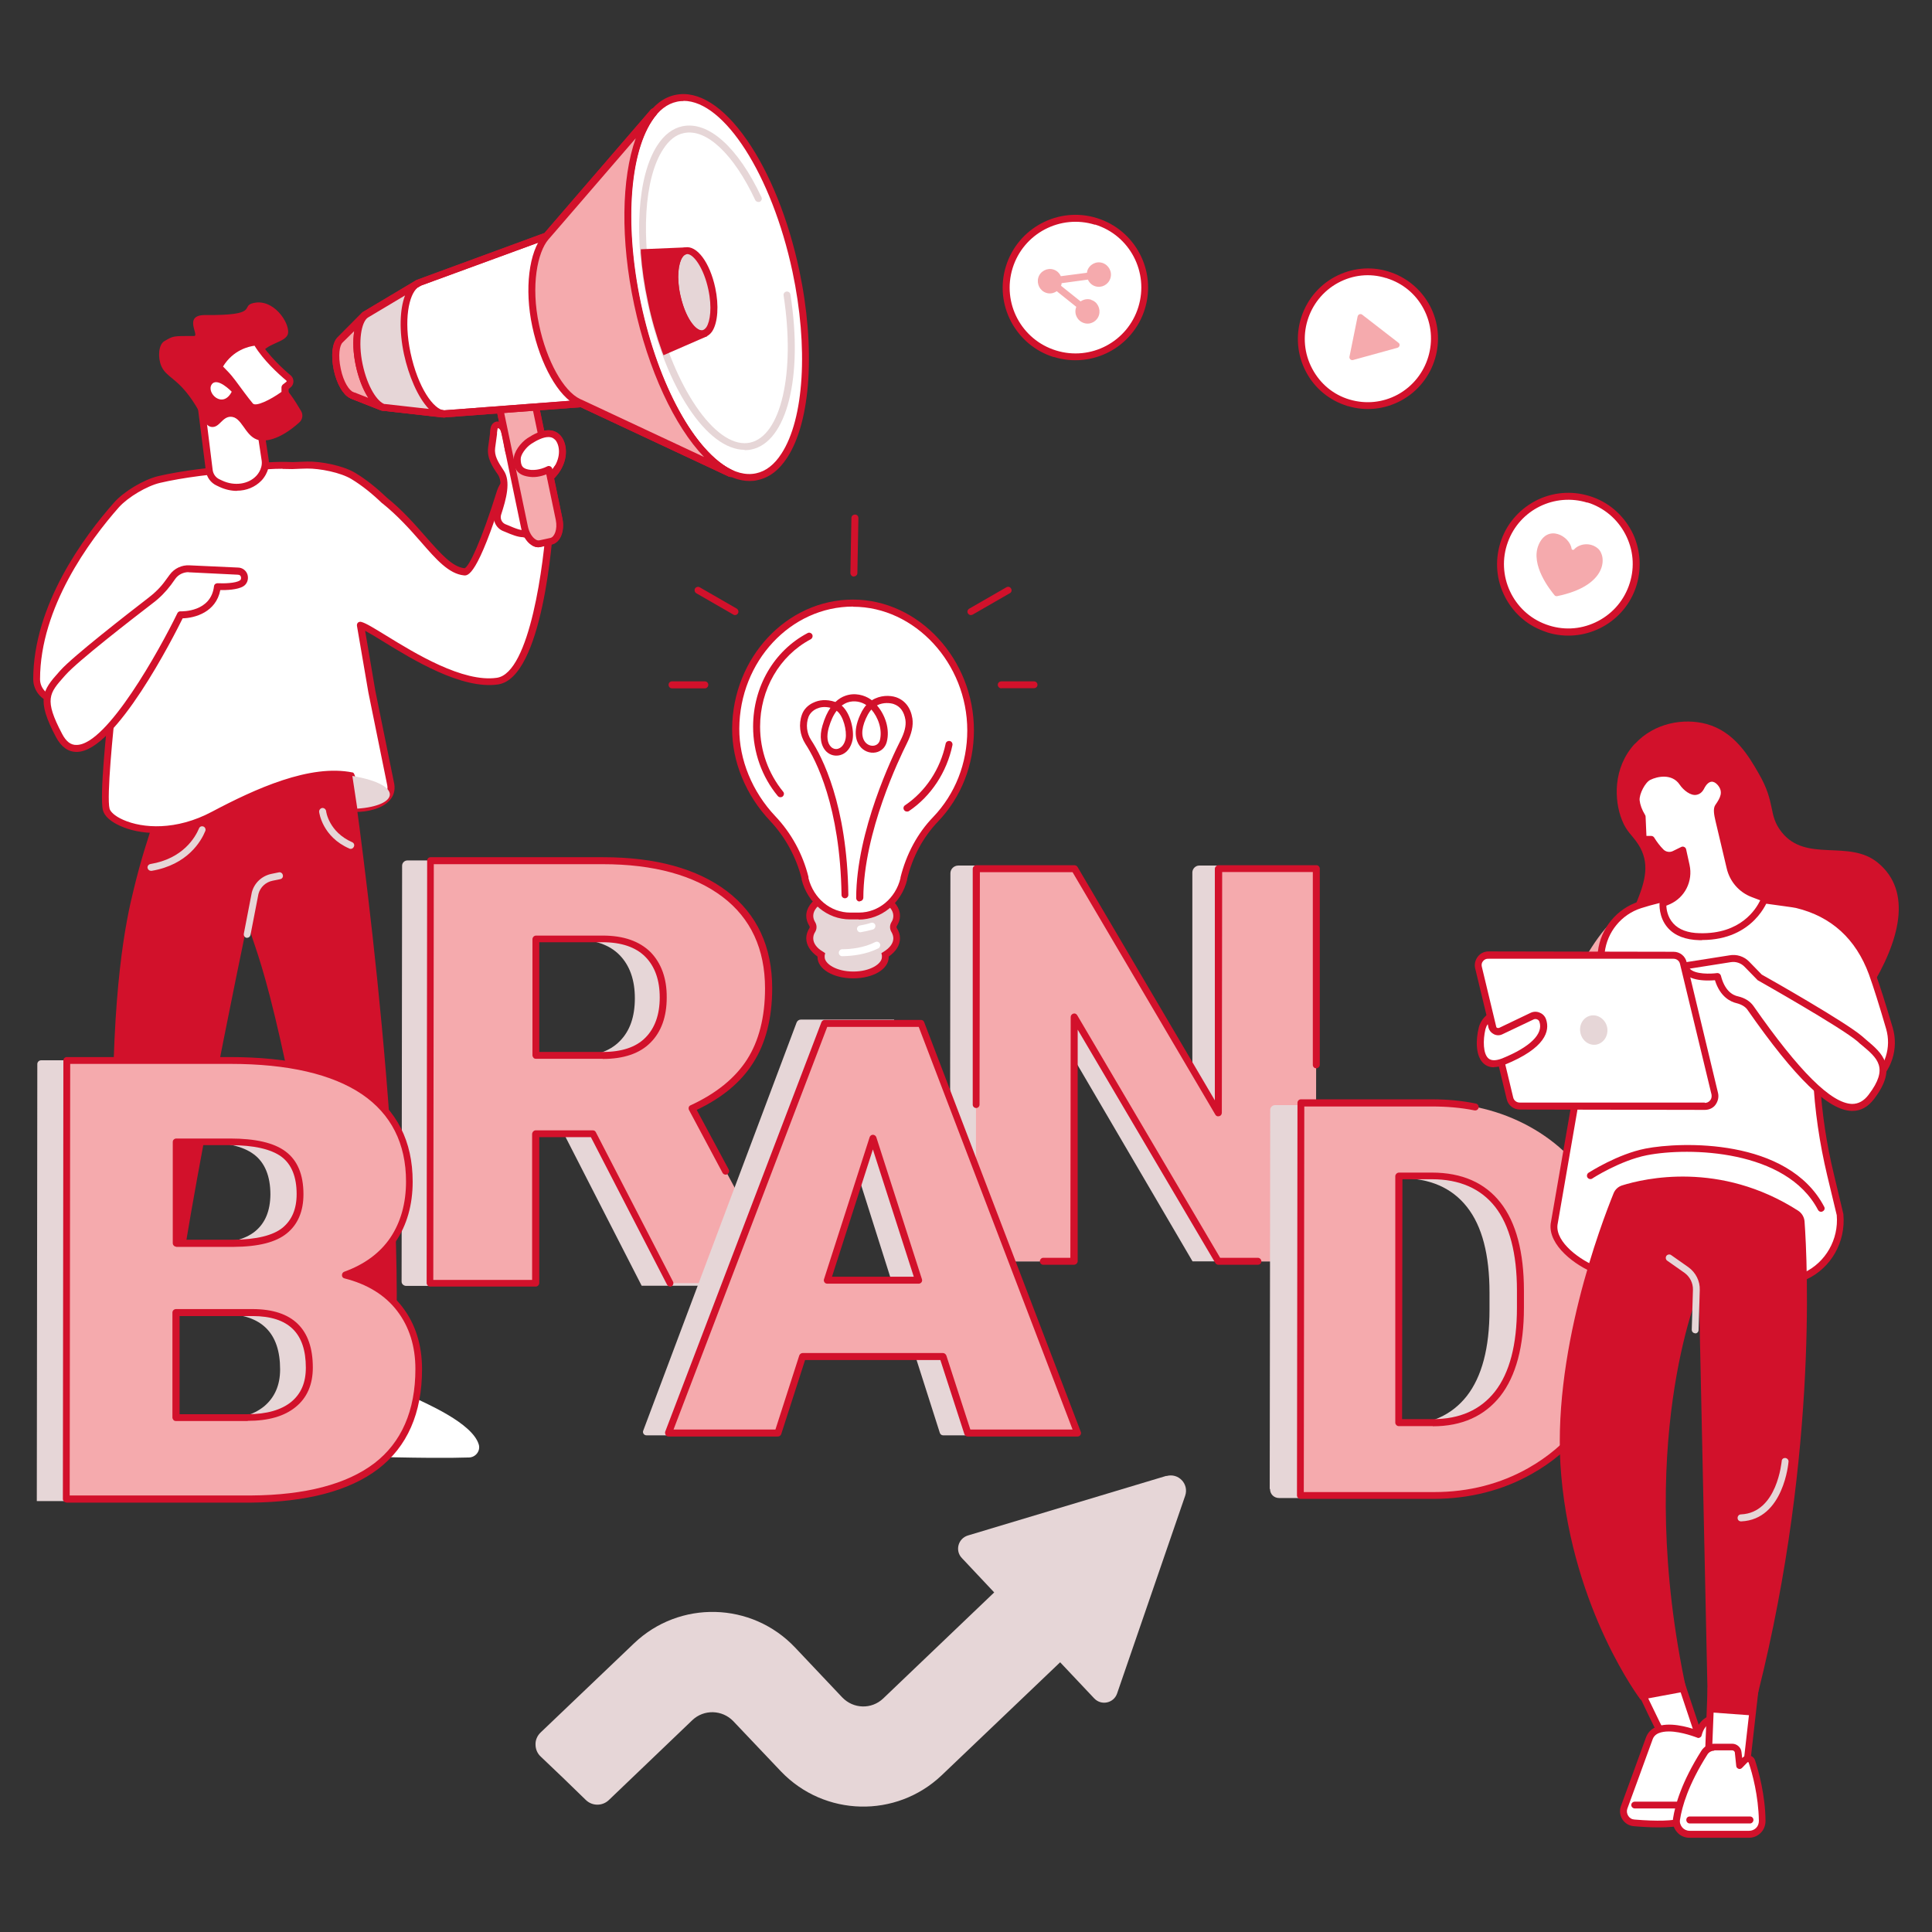 <svg xmlns="http://www.w3.org/2000/svg" id="Ebene_1" data-name="Ebene 1" viewBox="0 0 113.39 113.39"><rect x="0" y="0" width="113.39" height="113.39" fill="#333333" stroke="none"/><defs><style> .cls-1 { fill: #e6d6d7; } .cls-1, .cls-2, .cls-3, .cls-4 { stroke-width: 0px; } .cls-2 { fill: #fff; } .cls-3 { fill: #f5aaad; } .cls-4 { fill: #d2112b; } </style></defs><path class="cls-2" d="m9.68,77.48l-.58,4.08h-1.49s-.07-4.01-.07-4.01l2.14-.08"></path><path class="cls-4" d="m7.75,77.75l.06,3.61h1.11s.52-3.67.52-3.67l-1.69.06Zm-.14,4.02c-.11,0-.2-.09-.2-.2l-.07-4.01c0-.11.08-.2.2-.21l2.14-.07c.06,0,.12.02.16.07.04.04.06.1.05.16l-.58,4.08c-.01.1-.1.18-.2.18h-1.49"></path><path class="cls-1" d="m9.15,85.46c-.59.06-1.45.09-2.61-.02-.42-.03-.71-.42-.64-.83.18-1.11.68-3.06,1.47-3.96l.39.56.23-.58c.04-.06,1.02-.1,1.05.01l.06.57.56-.63-.03,2.06c0,.23.02.45.06.68l.14.71c.09.43-.02.88-.32,1.2-.12.13-.25.21-.37.23"></path><path class="cls-2" d="m20.34,77.85l.52,4.76,2,.42-.12-5.58-2.4.4"></path><path class="cls-4" d="m21.05,82.43l1.6.33-.11-5.08-1.97.33.49,4.42Zm1.81.79h-.04l-2-.42c-.09-.02-.15-.09-.16-.18l-.52-4.76c-.01-.11.06-.2.17-.22l2.4-.4c.06,0,.11,0,.16.04.05.04.08.09.08.15l.12,5.58c0,.06-.03.13-.07.16-.04.03-.08.04-.13.04"></path><path class="cls-2" d="m20.01,84.87c-.04-.84-.04-2.37.46-3.11l1.6.57v-.34c0-.11.08-.2.18-.21l.89-.05c.33-.02.66.05.96.2.9.44,3.62,1.58,4,2.85.11.37-.18.75-.57.76-.9.03-3.06.05-6.93-.08-.32-.01-.58-.26-.6-.59"></path><path class="cls-4" d="m20.61,45s3.21,21.67,2.6,34.79l-.89.09c-.48.05-.96.06-1.45.04l-.84-.04c-3.81-22.23-4.78-23.28-5.51-25.72,0,0-4.25,20.21-4.42,25.01,0,0-2.07.21-2.89-.09-.44-4.64-.57-9.44-.59-12.45-.06-8.63.76-12.54,1.22-14.4.41-1.71.86-3.09,1.18-4.03l1.09-3.09,10.52-.1"></path><path class="cls-1" d="m14.51,55.04s-.03,0-.04,0c-.11-.02-.18-.13-.16-.24l.47-2.43h0c.15-.56.59-.96,1.14-1.08l.44-.09c.11-.03.22.05.24.16.03.11-.04.22-.16.24l-.44.09c-.4.08-.72.37-.83.77l-.47,2.42c-.02.09-.1.16-.2.16"></path><path class="cls-1" d="m8.86,51.11c-.09,0-.18-.07-.2-.17-.02-.11.06-.21.17-.23,1.92-.32,2.63-1.57,2.85-2.09.04-.11.16-.15.26-.11.1.04.15.16.11.26-.24.59-1.03,1.98-3.15,2.34-.01,0-.03,0-.04,0"></path><path class="cls-1" d="m20.58,49.82s-.06,0-.08-.02c-1.58-.69-1.76-2.09-1.77-2.15-.01-.11.07-.21.18-.23.11-.01.21.07.23.18,0,.05.17,1.23,1.53,1.83.1.04.15.16.1.26-.03.08-.11.13-.18.13"></path><path class="cls-2" d="m6.84,29.64c.56-.64,1.69-1.3,2.51-1.5,1.56-.36,3.56-.57,5.34-.69l1.01-.11c.52-.04,1.01-.04,1.47-.02.32-.01.61-.02.86-.03.79-.02,2.05.24,2.73.65.66.4,1.27.89,1.83,1.44,2.19,1.77,3.31,4.04,4.67,4.18.55.05,1.68-3.33,2.1-4.69.28-.89,1.32-1.29,2.12-.8.04.03.08.04.11.07,1.02.72.71,2.36.71,2.36,0,0-.55,9.11-3.1,9.48-2.84.41-7.15-3.05-8.04-3.29l.66,3.91,1.12,5.47c.16,1.06-1.21,1.4-1.98,1.39-.03,0-.27-1.92-.29-1.92-2.47-.51-5.65.96-8.13,2.27-3.19,1.69-6.07.55-6.3-.31-.22-.87.38-6.16.38-6.16l-3.35-.28c-.63-.05-1.12-.58-1.12-1.21,0-4.33,3.04-8.36,4.68-10.23"></path><path class="cls-4" d="m16.59,27.51c-.29,0-.58.01-.88.03l-1,.11c-2.21.15-3.99.38-5.32.69-.77.18-1.88.84-2.41,1.43-1.73,1.96-4.62,5.88-4.63,10.09,0,.52.4.96.93,1.01l3.35.28c.06,0,.11.03.14.07.03.04.05.1.04.16-.17,1.46-.56,5.39-.38,6.08.04.16.28.43.81.66,1.13.5,3.1.64,5.2-.48,2.53-1.34,5.76-2.82,8.27-2.3q.15.03.3,1.12c.04.26.09.6.11.79.52-.03,1.15-.2,1.44-.54.15-.18.21-.37.17-.61l-1.11-5.46-.67-3.91c-.01-.07.01-.14.06-.19.05-.04.13-.06.19-.04.28.07.77.38,1.46.8,1.69,1.04,4.51,2.77,6.5,2.48,1.95-.28,2.77-6.8,2.92-9.29v-.03s.28-1.52-.62-2.15c-.03-.03-.06-.04-.1-.07-.32-.2-.71-.23-1.06-.1-.37.13-.64.42-.75.79-1.54,4.91-2.09,4.86-2.32,4.84-.88-.09-1.61-.91-2.53-1.97-.63-.72-1.35-1.53-2.26-2.26,0,0,0,0-.01,0-.59-.57-1.19-1.05-1.8-1.42-.64-.39-1.86-.63-2.61-.62-.25,0-.54.02-.86.03h-.02c-.19,0-.38-.01-.57-.01Zm-7.4,21.38c-.84,0-1.57-.16-2.12-.41-.57-.25-.95-.59-1.03-.93-.21-.81.23-4.94.35-6.02l-3.14-.26c-.73-.06-1.3-.68-1.3-1.41.01-4.35,2.97-8.36,4.74-10.36.58-.66,1.76-1.36,2.61-1.56,1.34-.31,3.15-.54,5.37-.69l1.01-.11c.51-.04,1.01-.04,1.49-.02.32-.01.6-.02.86-.03.79-.02,2.11.23,2.83.67.63.38,1.25.88,1.86,1.46.93.75,1.65,1.58,2.29,2.31.86.97,1.54,1.75,2.26,1.82.26-.1.97-1.56,1.9-4.55.16-.49.52-.87,1-1.05.47-.18,1-.13,1.42.14.04.03.08.06.12.08,1.07.76.82,2.38.79,2.55-.06,1.01-.65,9.27-3.27,9.65-2.14.31-5.03-1.47-6.77-2.54-.4-.25-.77-.47-1.03-.61l.6,3.53,1.11,5.46c.06.36-.03.69-.26.95-.48.55-1.43.69-1.92.69q-.19,0-.35-1.15c-.04-.29-.08-.62-.11-.8-2.36-.42-5.44,1-7.86,2.28-1.23.65-2.42.9-3.44.9"></path><path class="cls-2" d="m9.88,34.2c-.29.39-.64.74-1.02,1.03-1.3,1-4.41,3.41-5.15,4.24-.95,1.06-1.41,1.47-.23,3.7,1.92,3.64,7.11-7.09,7.11-7.09,0,0,1.97.09,2.17-1.66,0,0,1.03.06,1.42-.18.3-.18.21-.72-.22-.72l-2.84-.14c-.38-.02-.76.16-.99.47l-.25.35"></path><path class="cls-4" d="m11.07,33.58c-.31,0-.6.14-.78.39l-.25.35c-.3.4-.66.77-1.06,1.07-1.3,1-4.4,3.4-5.13,4.22l-.08.09c-.87.98-1.2,1.34-.12,3.38.23.44.51.66.86.64,1.78-.03,4.86-5.59,5.9-7.73.03-.07.11-.12.19-.11.08,0,1.78.05,1.96-1.47.01-.11.1-.18.21-.18.38.02,1.06,0,1.3-.16.08-.04.09-.14.07-.21-.01-.06-.06-.13-.18-.13l-2.84-.14h-.04Zm-6.58,10.55c-.49,0-.89-.29-1.2-.86-1.17-2.21-.81-2.74.18-3.84l.08-.09c.76-.84,3.87-3.26,5.18-4.27.37-.28.71-.62.98-1l.25-.34c.27-.37.71-.58,1.17-.55l2.83.13c.27,0,.5.18.57.43.07.26-.03.54-.25.67-.34.21-1.02.23-1.35.22-.25,1.29-1.47,1.64-2.21,1.66-.5,1.01-3.93,7.81-6.2,7.84h-.03"></path><path class="cls-1" d="m20.97,47.46c2.39-.16,2.8-1.39-.29-1.92l.29,1.92"></path><path class="cls-3" d="m29.01,22.42l1.77,8.52c.13.62.55,1.06.93.97l.64-.15c.38-.09.59-.66.46-1.29l-1.77-8.52-2.03.47"></path><path class="cls-4" d="m29.25,22.57l1.73,8.32c.07.34.24.62.44.76.08.06.17.08.25.06l.64-.14c.23-.06.42-.5.31-1.05l-1.73-8.32-1.64.38Zm2.36,9.55c-.14,0-.28-.04-.41-.13-.3-.19-.53-.57-.62-1.01l-1.77-8.52c-.03-.11.04-.21.15-.24l2.03-.47c.06-.01.11,0,.16.03.04.03.08.08.09.13l1.77,8.52c.15.74-.12,1.42-.62,1.53l-.64.14s-.09.02-.14.02"></path><path class="cls-2" d="m29.58,30.98c-.32-.13-.47-.49-.37-.81.32-.98.54-1.9.18-2.43-.32-.46-.62-.92-.54-1.46l.11-.81c.02-.13-.03-.6.33-.52.26.06.38.3.53,1.32.08.51.28.75.63.96-.01-.08-.02-.16-.02-.26.03-.44.26-.84.63-1.09.45-.3,1.22-.71,1.68-.2.32.36.43,1.16-.12,1.94-.13.18-.85.98-.85.98-.14.18-.45,2.09-.45,2.09-.18,1-.94.61-1.74.28"></path><path class="cls-4" d="m29.21,25.14h0s-.04.2-.04.25c0,.04,0,.07,0,.09l-.11.81c-.06.45.17.83.5,1.32.44.64.15,1.68-.15,2.6-.07.23.04.47.26.56l.15.06c.42.18.86.37,1.08.25.11-.06.18-.21.23-.43.11-.73.33-1.98.48-2.19,0,0,0,0,.01-.01.2-.22.74-.82.84-.96.53-.74.36-1.43.13-1.69-.26-.29-.74-.21-1.42.24-.32.21-.52.56-.54.93,0,.08,0,.15.01.21.01.08-.02.16-.09.21-.06.04-.15.04-.22,0-.37-.22-.63-.5-.72-1.1-.16-1.03-.26-1.13-.38-1.16h-.03Zm1.51,6.39c-.32,0-.69-.15-1.06-.31l-.15-.06c-.41-.18-.62-.64-.49-1.06.3-.89.52-1.79.2-2.25-.3-.43-.66-.96-.57-1.6l.11-.82v-.06c.01-.16.03-.42.21-.55.07-.06.19-.11.37-.06.41.09.53.45.68,1.49.04.26.11.43.23.57.06-.43.32-.84.7-1.09,1.08-.72,1.66-.49,1.95-.17.39.45.49,1.36-.1,2.19-.13.18-.75.86-.86.99-.08.14-.26,1.13-.4,2-.07.37-.21.6-.43.72-.12.06-.24.09-.37.09"></path><path class="cls-3" d="m31.2,22.7l1.61,7.77c.13.62-.08,1.2-.46,1.29l-.64.15c-.38.09-.8-.35-.93-.97l-1.66-7.98,2.07-.25"></path><path class="cls-4" d="m29.36,23.13l1.62,7.76c.07.34.24.63.44.76.08.06.17.08.25.06l.64-.14c.23-.06.42-.5.31-1.05l-1.58-7.58-1.68.2Zm2.25,8.99c-.14,0-.28-.04-.41-.13-.3-.2-.53-.57-.62-1.02l-1.66-7.98c-.01-.06,0-.11.03-.16.04-.04.09-.08.14-.08l2.07-.25c.11-.01.2.06.23.16l1.61,7.76c.15.74-.12,1.42-.62,1.53l-.64.14s-.09.02-.14.02"></path><path class="cls-2" d="m31.15,27.78c.32.03.81-.04,1.35-.4.57-.38.56-1.34.25-1.69-.45-.51-1.22-.11-1.68.2-.37.25-.72.74-.71,1.08.01.52.2.76.79.83"></path><path class="cls-4" d="m32.19,25.65c-.32,0-.7.2-1.01.4-.33.22-.63.65-.62.9.01.4.1.58.61.63.1,0,.47.03.95-.21.09-.05.22-.01.27.09.02.04.03.08.02.11.04-.04.05-.06.05-.06.52-.74.36-1.43.13-1.69-.02-.02-.07-.06-.07-.06-.09-.08-.21-.11-.33-.11Zm.12,2.57s-.09-.02-.13-.05c-.08-.07-.09-.2-.03-.28.04-.06.08-.1.12-.14-.39.19-.8.28-1.14.24-.67-.07-.96-.37-.98-1.02-.01-.44.4-.98.8-1.25.79-.52,1.41-.61,1.83-.26,0,0,.08.07.11.11.39.43.49,1.35-.1,2.19-.01.02-.08.11-.33.4-.04.05-.1.08-.16.08"></path><path class="cls-2" d="m32.1,13.85l-7.53,2.77-3.15,1.87-1.42,1.44h-.01c-.27.25-.35.96-.18,1.75.17.78.53,1.39.88,1.51h-.01s1.8.71,1.8.71l3.61.4,8.06-.61,8.7,4.08.06.02c-2.19-1.05-4.44-4.97-5.49-9.93-1.05-4.96-.59-9.44.97-11.28l-6.2,7.19-.08.09"></path><path class="cls-4" d="m34.13,23.49s.06,0,.09.02l7.08,3.31c-1.73-1.8-3.28-5.1-4.1-8.93-.81-3.8-.75-7.42.09-9.77l-4.96,5.76s-.03.03-.05.04c-.02.05-.06.09-.11.11l-7.51,2.75-3.11,1.85-1.41,1.42s0,.01-.02.02c-.18.16-.28.76-.11,1.54.16.77.5,1.29.74,1.37.02,0,.03.02.05.03l1.71.68,3.57.39,8.05-.61h.01Zm8.76,4.5s-.04,0-.06-.01l-.06-.02s-.02,0-.03-.01l-8.65-4.05-8.01.6s-.03,0-.04,0l-3.62-.4s-.03,0-.05-.01l-1.8-.71s-.04-.02-.05-.03c-.4-.2-.76-.84-.93-1.63-.18-.87-.09-1.62.23-1.93l1.44-1.45s.03-.03.04-.03l3.15-1.88s.02,0,.03-.01l7.49-2.75s.02-.03.03-.05l6.19-7.18c.08-.09.2-.09.28-.03.04.04.07.09.08.14,0,.05-.01.11-.04.15-1.58,1.85-1.95,6.32-.93,11.11,1.02,4.79,3.18,8.73,5.38,9.79.09.04.14.16.1.26-.03.08-.11.13-.19.13"></path><path class="cls-2" d="m46.71,15.91c1.3,6.14.28,11.54-2.29,12.08-2.57.54-5.71-4-7.03-10.13-1.3-6.14-.28-11.54,2.29-12.08,2.57-.54,5.71,4,7.03,10.13"></path><path class="cls-4" d="m40.12,5.93c-.13,0-.26.01-.39.04-.57.12-1.07.5-1.49,1.15-1.34,2.05-1.59,6.26-.65,10.69,1.28,6.02,4.32,10.49,6.78,9.97.57-.12,1.07-.5,1.49-1.15,1.34-2.05,1.59-6.26.65-10.69-1.22-5.7-4.01-10.02-6.39-10.02Zm3.87,22.3c-1.21,0-2.51-.94-3.73-2.7-1.34-1.93-2.43-4.64-3.07-7.64-.97-4.54-.69-8.86.7-11,.49-.74,1.07-1.18,1.75-1.32,1.33-.28,2.82.66,4.2,2.65,1.34,1.93,2.43,4.64,3.07,7.64.96,4.54.69,8.86-.71,11-.48.74-1.06,1.18-1.75,1.32-.15.04-.3.05-.46.05"></path><path class="cls-1" d="m41.77,16.95c.28,1.34.06,2.53-.5,2.64-.56.12-1.25-.88-1.53-2.22-.29-1.34-.06-2.53.5-2.64.56-.12,1.25.88,1.54,2.22"></path><path class="cls-4" d="m40.33,14.92s-.04,0-.05,0c-.08.02-.16.08-.23.18-.22.34-.35,1.16-.12,2.22.27,1.27.91,2.14,1.3,2.06.08-.02.16-.08.23-.18.22-.34.34-1.16.11-2.22-.26-1.22-.85-2.07-1.24-2.07Zm.85,4.88c-.66,0-1.35-.98-1.64-2.39-.22-1.03-.15-2.02.18-2.53.13-.2.3-.32.48-.36.7-.14,1.46.88,1.78,2.38.22,1.03.15,2.02-.17,2.53-.13.2-.3.32-.49.36-.04,0-.09.01-.13.01"></path><path class="cls-1" d="m43.7,26.4c-2.2,0-4.64-3.65-5.71-8.66-.81-3.8-.58-7.42.59-9.21.4-.62.9-1,1.47-1.12,1.53-.32,3.26,1.23,4.64,4.16.05.1,0,.22-.09.27-.1.04-.22,0-.27-.09-1.27-2.71-2.87-4.22-4.19-3.94-.47.09-.88.42-1.22.95-1.12,1.71-1.32,5.2-.54,8.91,1,4.67,3.36,8.34,5.32,8.34.1,0,.2-.01.31-.03,1.83-.38,2.68-4.1,1.98-8.64-.02-.11.06-.21.17-.23.11-.01.21.06.23.17.76,4.84-.21,8.67-2.29,9.1-.13.03-.26.04-.4.04"></path><path class="cls-4" d="m34.13,23.49s.06,0,.09.02l7.08,3.31c-1.73-1.8-3.28-5.1-4.1-8.93-.81-3.8-.75-7.42.09-9.77l-5.05,5.85s-.05.05-.08.06l-7.51,2.75-3.11,1.85-1.41,1.42s0,.01-.02.02c-.18.16-.28.76-.11,1.54.16.77.5,1.29.74,1.37.02,0,.03.02.05.03l1.71.68,3.57.39,8.05-.61h.01Zm8.76,4.5s-.04,0-.06-.01l-.06-.02s-.02,0-.03-.01l-8.65-4.05-8.01.6s-.03,0-.04,0l-3.62-.4s-.03,0-.05-.01l-1.8-.71s-.04-.02-.05-.03c-.4-.2-.76-.84-.93-1.63-.18-.87-.09-1.62.23-1.93l1.44-1.45s.03-.03.04-.03l3.15-1.88s.02,0,.03-.01l7.48-2.75,6.24-7.24c.08-.09.2-.09.28-.03.04.04.07.09.08.14,0,.05-.01.11-.04.15-1.58,1.85-1.95,6.32-.93,11.11,1.02,4.79,3.18,8.73,5.38,9.79.09.04.14.16.1.26-.03.08-.11.13-.19.13"></path><path class="cls-3" d="m32.12,13.83l6.26-7.26c-1.56,1.85-2.02,6.33-.97,11.28,1.06,4.96,3.31,8.88,5.49,9.93l-.06-.02-8.68-4.07-.2-.09c-1.01-.48-2.05-2.25-2.52-4.5-.49-2.3-.11-4.37.6-5.19l.08-.09"></path><path class="cls-4" d="m37.3,8.13l-5.03,5.83-.08.09c-.64.74-1.05,2.71-.55,5.02.44,2.1,1.43,3.89,2.41,4.35l.2.09,7.07,3.31c-1.73-1.8-3.28-5.1-4.1-8.93-.81-3.8-.75-7.42.09-9.77Zm5.6,19.87s-.04,0-.06-.01l-.06-.02s-.02,0-.03-.01l-8.88-4.16c-1.1-.52-2.15-2.39-2.63-4.64-.47-2.19-.2-4.4.65-5.37l.08-.09,6.26-7.25c.08-.09.2-.09.28-.03.04.04.07.09.08.14,0,.05-.01.11-.04.15-1.58,1.85-1.95,6.32-.93,11.11,1.02,4.79,3.18,8.73,5.38,9.79.09.04.14.16.1.26-.03.08-.11.13-.19.13"></path><path class="cls-4" d="m22.36,24.07s-.05,0-.07-.01l-1.7-.67s-.04-.02-.05-.03c-.4-.2-.76-.84-.93-1.63-.18-.87-.09-1.62.23-1.93l1.44-1.45c.08-.08.21-.08.29,0,.08.08.08.21,0,.29l-1.43,1.44-.02.02c-.18.16-.28.76-.11,1.54.16.77.5,1.28.74,1.37.02,0,.03.02.05.03l1.64.65c.11.04.16.16.11.26-.03.08-.11.13-.19.13"></path><path class="cls-3" d="m22.48,23.9c-.56-.2-1.13-1.22-1.41-2.49-.28-1.35-.09-2.61.4-2.94l-1.47,1.47h-.01c-.27.25-.35.96-.18,1.75.17.78.53,1.39.88,1.51h-.01s1.81.71,1.81.71"></path><path class="cls-4" d="m20.8,23.03l.81.32c-.31-.48-.57-1.14-.73-1.9-.16-.74-.18-1.46-.09-2.02l-.66.65-.02.02c-.18.16-.28.76-.11,1.55.16.77.5,1.28.74,1.36.02,0,.03.02.05.03Zm1.68,1.08s-.04,0-.07-.01c-.01,0-.03-.01-.04-.02l-1.78-.69s-.04-.02-.05-.03c-.4-.2-.76-.84-.93-1.63-.19-.86-.09-1.62.23-1.93h.01s1.29-1.29,1.29-1.29c.06-.09.14-.16.21-.21.09-.06.21-.04.27.04.07.08.06.2-.01.27l-.17.17c-.29.41-.42,1.41-.17,2.59.28,1.31.83,2.15,1.24,2.33h.03c.11.06.16.17.12.27-.03.09-.11.14-.19.14"></path><path class="cls-1" d="m25.94,24.29h.16c-.84-.04-1.77-1.59-2.19-3.55-.43-2-.12-3.79.66-4.13l-.1.06-2.99,1.78c-.5.33-.7,1.59-.41,2.95.28,1.31.89,2.36,1.47,2.51l3.4.38"></path><path class="cls-4" d="m22.58,23.71l2.59.29c-.66-.69-1.19-1.97-1.46-3.21-.29-1.36-.25-2.63.06-3.45l-2.18,1.3c-.38.25-.59,1.4-.31,2.73.29,1.37.88,2.22,1.3,2.35Zm3.52.79h-.18s-3.4-.39-3.4-.39c0,0-.02,0-.03,0-.65-.17-1.31-1.27-1.61-2.66-.31-1.45-.1-2.78.49-3.16l2.93-1.74c.06-.05.13-.09.19-.11.1-.04.21,0,.26.09.05.09.01.21-.08.26l-.16.09c-.52.42-.82,1.9-.42,3.81.44,2.07,1.36,3.35,1.99,3.4h.01c.11.01.2.11.19.22,0,.11-.09.19-.2.19"></path><path class="cls-4" d="m40.23,14.73c-.56.11-.81,1.3-.5,2.64.52,2.24,1.42,2.24,1.53,2.24t0,0l-2.21.96c-.32-.89-.6-1.86-.83-2.89-.21-.98-.35-1.94-.42-2.85l2.43-.09"></path><path class="cls-4" d="m38.03,15.02c.08.86.21,1.74.4,2.62.2.92.45,1.81.74,2.66l1.53-.67c-.37-.25-.84-.84-1.17-2.21-.23-.98-.17-1.93.13-2.46l-1.64.06Zm.91,5.82l-.08-.2c-.33-.92-.62-1.9-.83-2.92-.21-.97-.35-1.94-.42-2.88v-.21s2.62-.11,2.62-.11l.05.4c-.09.02-.17.08-.24.2-.23.35-.35,1.17-.11,2.21.39,1.69,1.03,2.1,1.32,2.08h.17s.09.32.09.32l-.16.07-2.41,1.05"></path><path class="cls-2" d="m12.28,27.59l-.5-3.95,3.43,1.06.35,2.31c.09.62-.37,1.06-.37,1.06-.57.59-1.48.66-2.22.32l-.18-.08c-.28-.14-.48-.41-.52-.72"></path><path class="cls-4" d="m12.03,23.93l.45,3.64c.03.25.18.46.4.56l.17.08c.71.33,1.52.21,1.98-.27.01-.01.39-.38.33-.89l-.33-2.18-3.01-.93Zm1.87,4.88c-.33,0-.69-.08-1.01-.23l-.17-.08c-.35-.16-.59-.49-.64-.88l-.5-3.95c0-.07.02-.13.08-.18.05-.05.12-.06.19-.04l3.43,1.06c.08.03.13.09.14.16l.35,2.31c.1.72-.42,1.22-.43,1.23-.37.38-.88.59-1.43.59"></path><path class="cls-4" d="m14.89,17.78c-.84.18.43.74-2.86.71-1.31,0-.3,1.23-.64,1.23-1.25,0-1.21-.01-1.74.3-.35.2-.4.96-.18,1.47.29.66.9.67,1.8,1.98.64.92.72,1.56,1.17,1.59.45.03.6-.6,1.1-.6.64,0,.82,1.06,1.52,1.33.44.17,1.33.06,2.51-1,.19-.17.23-.46.1-.67-.17-.28-.38-.64-.62-.96-1.12-1.54-1.83-1.75-1.74-2.26.15-.78,1.54-.75,1.6-1.37.06-.64-.87-2-2.01-1.75"></path><path class="cls-2" d="m12.84,21.55l.36.37c.17.18.33.37.47.56.27.37.74,1.01,1.03,1.34.42.5,2.04-.71,2.04-.71v-.38s.2-.14.2-.14c.04-.03.07-.06.09-.11.04-.11,0-.22-.08-.29-.44-.38-1.39-1.23-1.88-2.1,0,0-1.44.03-2.21,1.46"></path><path class="cls-4" d="m13.09,21.51l.25.26c.18.18.34.38.49.58.26.35.73,1,1.01,1.33.17.2,1.01-.2,1.68-.68v-.28c.01-.06.04-.12.09-.16l.18-.14s.02-.02.03-.02c0-.03,0-.05-.01-.06-.49-.41-1.35-1.2-1.87-2.05-.32.04-1.25.24-1.85,1.22Zm1.9,2.63c-.18,0-.34-.05-.46-.19-.3-.34-.77-1-1.03-1.35-.14-.19-.29-.37-.45-.54l-.36-.37c-.06-.06-.08-.16-.03-.24.82-1.52,2.32-1.57,2.38-1.57.08,0,.14.04.18.1.49.86,1.45,1.73,1.84,2.05.15.13.2.34.13.52-.03.08-.08.14-.14.19l-.11.09v.28c0,.06-.04.12-.09.16-.32.24-1.22.87-1.85.87"></path><path class="cls-2" d="m13.6,22.99s-.86-.9-1.18-.42c-.32.49.65,1.45,1.18.42"></path><path class="cls-1" d="m75.72,74.03h-5.73l-8.46-14.45-.02,14.45h-5.76l.03-22.78c0-.25.21-.45.46-.45h5.3l8.44,14.45v-14.06c.01-.21.19-.39.4-.39h5.36l-.03,23.23"></path><path class="cls-3" d="m77.24,74.03h-5.73l-8.46-14.34-.02,14.34h-5.76l.03-23.05h5.76l8.44,14.34v-14.34h5.76l-.03,23.05"></path><path class="cls-4" d="m71.51,65.52c-.08,0-.14-.03-.18-.1l-8.38-14.23h-5.44l-.02,13.64c0,.11-.09.2-.2.2s-.2-.09-.2-.2v-13.85c.01-.11.11-.2.21-.2h5.76c.07,0,.14.04.18.1l8.06,13.7v-13.6c.01-.11.11-.2.21-.2h5.75c.06,0,.11.02.14.06.04.04.06.09.06.14v11.52c-.01.11-.1.2-.21.2s-.2-.09-.2-.2v-11.32s-5.32,0-5.32,0l-.02,14.13c0,.09-.06.18-.15.2-.02,0-.03,0-.05,0Zm2.32,8.71h-2.32c-.08,0-.14-.04-.18-.1l-8.08-13.7v13.6c-.01.11-.11.2-.22.2h-1.8c-.11,0-.2-.09-.2-.2,0-.11.09-.21.2-.21h1.59l.02-14.13c0-.09.06-.17.15-.2s.18.01.23.09l8.39,14.24h2.21c.11,0,.21.09.21.21s-.09.2-.21.2"></path><path class="cls-1" d="m29.79,62.01h3.92c1.18,0,2.07-.3,2.66-.9.6-.6.89-1.44.89-2.52,0-1.08-.3-1.92-.89-2.53s-1.48-.92-2.65-.92h-3.93v6.87Zm3.35,4.63h-3.36v8.83h-5.94c-.15,0-.28-.12-.27-.27l.03-24.39c0-.17.14-.31.31-.31h9.81c3.05,0,5.44.66,7.15,1.97,1.72,1.31,2.58,3.17,2.58,5.56,0,1.74-.37,3.18-1.1,4.32-.72,1.14-1.86,2.07-3.4,2.77l5.36,10.08v.26h-6.65l-4.52-8.83"></path><path class="cls-3" d="m31.45,61.94h3.92c1.18,0,2.07-.3,2.66-.89s.89-1.44.89-2.5-.3-1.92-.89-2.52c-.6-.61-1.49-.91-2.65-.91h-3.92v6.83Zm3.35,4.6h-3.35v8.77h-6.21l.03-24.8h10.12c3.05,0,5.43.66,7.15,1.96,1.72,1.3,2.58,3.14,2.57,5.53,0,1.73-.37,3.16-1.09,4.29-.72,1.13-1.86,2.05-3.4,2.75l5.36,10.01v.26h-6.64l-4.53-8.77"></path><path class="cls-4" d="m31.65,61.74h3.72c1.12,0,1.96-.28,2.51-.84.55-.55.84-1.35.84-2.36s-.28-1.81-.84-2.38c-.56-.57-1.41-.86-2.51-.86h-3.72v6.43Zm3.72.4h-3.92c-.06,0-.11-.02-.14-.06s-.06-.09-.06-.14v-6.83c.01-.11.1-.2.21-.2h3.92c1.22,0,2.15.33,2.8.97.63.65.96,1.54.95,2.67,0,1.12-.32,2.01-.95,2.64-.63.64-1.58.96-2.8.96Zm3.96,13.37c-.07,0-.14-.04-.18-.11l-4.47-8.66h-3.03v8.57c-.01.11-.1.2-.21.2h-6.2c-.05,0-.11-.02-.14-.06s-.06-.09-.06-.14l.03-24.8c0-.11.09-.2.2-.2h10.12c3.08,0,5.53.67,7.28,2,1.76,1.34,2.65,3.25,2.65,5.69,0,1.76-.38,3.24-1.13,4.4-.71,1.12-1.82,2.04-3.3,2.74l1.88,3.5c.05.1.01.22-.09.28-.09.05-.22.01-.27-.08l-1.97-3.69c-.03-.05-.03-.11-.02-.16.02-.06.06-.1.11-.12,1.5-.69,2.61-1.59,3.31-2.68s1.06-2.5,1.06-4.18c0-2.3-.83-4.11-2.49-5.37-1.68-1.27-4.04-1.92-7.03-1.92h-9.92l-.03,24.4h5.8v-8.57c.01-.11.1-.21.21-.21h3.35c.08,0,.15.04.18.11l4.53,8.77c.05.1.01.22-.09.28-.03.01-.06.02-.09.02"></path><path class="cls-1" d="m52.46,54.59c-.07-.11-.07-.25,0-.36.09-.15.15-.31.15-.48,0-.79-1.14-1.42-2.55-1.42s-2.54.64-2.54,1.42c0,.17.05.33.14.48.08.11.08.25,0,.36-.09.15-.14.32-.14.48,0,.38.25.71.67.97-.01.04-.01.08-.01.13,0,.58.84,1.05,1.88,1.05s1.88-.47,1.88-1.05c0-.04,0-.09-.02-.13.42-.26.68-.59.68-.97,0-.16-.06-.33-.15-.48"></path><path class="cls-4" d="m50.07,52.53c-1.27,0-2.34.56-2.34,1.22,0,.13.04.25.11.37.11.18.11.4,0,.58-.08.12-.11.25-.11.37,0,.29.2.57.58.79l.12.08-.03.14s0,.06,0,.09c0,.4.69.85,1.68.85s1.68-.45,1.68-.85c0-.03,0-.06,0-.09l-.03-.14.13-.08c.37-.23.57-.5.57-.79,0-.12-.04-.25-.11-.37-.11-.18-.11-.4,0-.58.08-.12.11-.25.11-.37,0-.66-1.07-1.22-2.34-1.22Zm0,4.89c-1.17,0-2.09-.55-2.09-1.25v-.03c-.42-.3-.66-.67-.66-1.07,0-.2.06-.4.18-.59.03-.04.03-.1,0-.14-.12-.19-.18-.39-.18-.59,0-.91,1.21-1.63,2.75-1.63s2.75.71,2.75,1.63c0,.2-.06.4-.18.59-.03.04-.03.09,0,.14.12.18.18.38.18.59,0,.4-.23.77-.66,1.07v.03c0,.71-.91,1.25-2.09,1.25"></path><path class="cls-2" d="m56.97,42.85c0-4.03-3.14-7.46-6.9-7.46s-6.86,3.34-6.89,7.36c-.01,2.05.91,3.95,2.17,5.28.91.96,1.57,2.15,1.89,3.48l.02.06c.31,1.29,1.39,2.18,2.63,2.18h.51c1.24,0,2.32-.89,2.63-2.18v-.04c.33-1.31.96-2.52,1.88-3.47,1.27-1.32,2.05-3.17,2.05-5.22"></path><path class="cls-4" d="m50.07,35.6c-3.66,0-6.66,3.21-6.68,7.16-.01,1.83.76,3.71,2.11,5.14.95,1,1.62,2.24,1.95,3.57v.07c.3,1.19,1.3,2.02,2.45,2.02h.51c1.15,0,2.15-.83,2.44-2.02v-.04c.34-1.37,1-2.6,1.92-3.55,1.29-1.35,2-3.15,2-5.08,0-3.93-3.07-7.26-6.7-7.26Zm.33,18.36h-.51c-1.34,0-2.49-.96-2.84-2.33v-.06c-.32-1.27-.96-2.44-1.85-3.39-1.43-1.51-2.24-3.48-2.23-5.42.03-4.17,3.21-7.57,7.09-7.57s7.1,3.52,7.1,7.67c0,2.04-.75,3.94-2.11,5.36-.87.91-1.5,2.07-1.81,3.38v.04c-.34,1.37-1.51,2.33-2.84,2.33"></path><path class="cls-4" d="m51.14,41.65c-.08.08-.14.18-.2.28-.37.68-.43,1.26-.18,1.6.13.18.35.27.55.23.09-.02.26-.08.33-.31.16-.63-.1-1.35-.5-1.81Zm-2.03.06c-.2.25-.35.59-.47,1-.14.5-.09.9.13,1.12.12.12.28.16.43.11.21-.07.37-.28.43-.59.08-.46-.13-1.34-.52-1.63Zm1.34,11.2c-.11,0-.2-.09-.2-.21.01-3.94,2.16-8.37,2.59-9.22.25-.49.35-.89.3-1.23-.08-.49-.31-.8-.69-.93-.18-.06-.6-.12-.98.08.47.54.78,1.39.57,2.16-.09.32-.33.54-.64.6-.35.07-.73-.08-.95-.39-.2-.27-.45-.91.14-2.03.08-.14.16-.26.25-.36-.26-.18-.69-.3-1.11-.15-.11.04-.23.11-.33.18.51.44.74,1.44.64,2-.09.46-.34.79-.7.9-.3.09-.61.02-.84-.2-.33-.33-.42-.88-.23-1.52.13-.45.29-.79.47-1.05-.36-.09-.62-.03-.8.05-.23.1-.41.28-.49.49-.16.43-.11.96.16,1.36.63.96,2.11,3.78,2.18,9.08,0,.11-.09.2-.2.2-.11,0-.2-.09-.2-.2-.08-5.19-1.51-7.93-2.12-8.86-.33-.52-.41-1.16-.2-1.73.11-.31.37-.57.71-.71.27-.12.69-.21,1.25-.02.2-.19.4-.3.57-.36.57-.21,1.14-.04,1.49.2.03.02.06.04.08.06.49-.31,1.06-.3,1.42-.18.52.18.86.61.96,1.25.06.42-.04.89-.33,1.47-.42.84-2.53,5.2-2.55,9.04,0,.11-.09.21-.2.21"></path><path class="cls-4" d="m53.23,47.63c-.07,0-.13-.03-.17-.09-.06-.09-.04-.22.06-.28,1.2-.81,2.07-2.12,2.38-3.61.02-.11.13-.18.24-.16.11.02.18.13.16.24-.33,1.59-1.26,3-2.55,3.87-.04.03-.08.03-.11.03"></path><path class="cls-4" d="m45.8,46.79c-.06,0-.11-.03-.15-.07-.93-1.12-1.45-2.57-1.45-4.07,0-2.34,1.22-4.45,3.19-5.49.1-.06.22-.02.28.08.05.1.01.22-.09.28-1.83.97-2.97,2.94-2.97,5.13,0,1.41.49,2.76,1.35,3.81.08.09.06.21-.03.29-.04.03-.08.04-.13.04"></path><path class="cls-2" d="m50.5,54.72c-.09,0-.18-.07-.2-.17-.02-.11.06-.21.16-.23.23-.04.45-.09.66-.16.11-.03.22.03.25.13s-.03.22-.13.26c-.23.06-.47.12-.71.16-.01,0-.03,0-.04,0"></path><path class="cls-2" d="m49.43,56.12c-.11,0-.2-.09-.2-.2,0-.11.09-.21.2-.21.51,0,1.27-.08,1.94-.42.1-.05.22-.01.27.09s0,.23-.09.28c-.74.37-1.56.45-2.12.46"></path><path class="cls-4" d="m50.11,33.84h0c-.11,0-.2-.1-.2-.21l.06-3.23c0-.11.09-.2.21-.2s.2.09.2.21l-.06,3.22c0,.11-.09.2-.2.2"></path><path class="cls-4" d="m41.37,40.4h-1.93c-.11,0-.2-.09-.2-.21s.09-.2.2-.2h1.93c.11,0,.2.09.2.2,0,.11-.09.21-.2.21"></path><path class="cls-4" d="m43.14,36.1s-.07,0-.1-.03l-2.17-1.25c-.1-.06-.13-.18-.08-.28.06-.09.18-.13.28-.07l2.17,1.25c.09.06.13.18.07.28-.04.07-.11.1-.18.1"></path><path class="cls-4" d="m58.77,40.4c-.11,0-.21-.09-.21-.21,0-.11.09-.2.21-.2h1.92c.11,0,.2.09.2.2s-.09.2-.2.2h-1.92"></path><path class="cls-4" d="m56.99,36.1c-.07,0-.14-.03-.18-.1-.06-.09-.03-.22.08-.28l2.17-1.25c.1-.06.22-.03.28.07.06.1.03.23-.08.28l-2.17,1.25s-.07.03-.1.03"></path><path class="cls-2" d="m76.84,21.74c-1.02-1.91-.31-4.28,1.59-5.32,1.9-1.03,4.27-.32,5.29,1.59,1.03,1.91.31,4.29-1.59,5.32-1.9,1.03-4.28.32-5.29-1.59"></path><path class="cls-4" d="m81.39,16.32h-.04c-.95-.3-1.95-.19-2.82.28-1.8.98-2.48,3.24-1.51,5.05.47.88,1.24,1.52,2.19,1.8.95.28,1.95.18,2.82-.29,1.8-.98,2.48-3.24,1.52-5.04-.46-.87-1.23-1.5-2.16-1.79Zm-2.33,7.5c-1.03-.32-1.89-1.02-2.4-1.98-1.07-2-.32-4.51,1.68-5.59.97-.52,2.08-.64,3.13-.32,1.05.32,1.91,1.02,2.44,1.99,1.07,2,.32,4.51-1.68,5.59-.97.52-2.08.64-3.13.32h-.04"></path><path class="cls-3" d="m79.2,20.94l.48-2.37c.03-.12.17-.18.27-.1l2.13,1.65c.11.08.07.25-.06.29l-2.61.72c-.12.03-.23-.07-.21-.2"></path><path class="cls-2" d="m59.23,15.68c.67-2.15,2.94-3.35,5.09-2.69s3.34,2.94,2.68,5.09c-.66,2.14-2.94,3.34-5.08,2.68s-3.34-2.94-2.68-5.08"></path><path class="cls-4" d="m64.26,13.19c-2.03-.63-4.2.51-4.83,2.55s.51,4.2,2.55,4.83,4.2-.51,4.83-2.55c.63-2.04-.5-4.21-2.54-4.84Zm-2.41,7.77c-2.25-.7-3.51-3.09-2.81-5.34.7-2.25,3.09-3.52,5.34-2.82s3.51,3.09,2.81,5.34-3.09,3.51-5.34,2.81"></path><path class="cls-3" d="m64.04,17.59c-.22-.07-.44-.02-.62.1l-1.15-.92s.02-.03.02-.05c.01-.04.01-.07.02-.1l1.54-.21c.08.18.23.33.43.39.37.12.77-.09.89-.47s-.1-.78-.47-.9c-.37-.12-.78.1-.89.48,0,.03-.01.06-.02.1l-1.53.2c-.08-.18-.23-.33-.43-.39-.37-.12-.78.1-.89.47s.09.78.47.9c.22.07.44.02.61-.1l1.15.92s-.02.03-.02.05c-.12.38.09.78.47.9s.77-.1.88-.47-.09-.78-.46-.89"></path><path class="cls-2" d="m88.3,31.73c.76-2.07,3.05-3.13,5.11-2.37,2.07.76,3.12,3.04,2.37,5.11-.76,2.07-3.05,3.13-5.11,2.37-2.06-.76-3.12-3.04-2.36-5.11"></path><path class="cls-4" d="m93.16,29.5c-1.91-.59-3.97.41-4.66,2.31-.72,1.95.29,4.13,2.24,4.84.95.35,1.97.31,2.89-.12s1.61-1.18,1.96-2.13c.35-.95.31-1.97-.12-2.89s-1.18-1.61-2.12-1.96l-.19-.06Zm-2.36,7.61c-.07-.02-.14-.05-.2-.07-1.05-.38-1.88-1.16-2.35-2.17-.47-1.01-.51-2.15-.13-3.2.38-1.05,1.16-1.88,2.17-2.36,1.02-.47,2.15-.51,3.2-.13s1.88,1.16,2.36,2.17c.46,1.01.51,2.15.13,3.21-.77,2.1-3.05,3.21-5.16,2.56"></path><path class="cls-3" d="m91.37,34.99s-.09,0-.12-.04c-.26-.31-1.45-1.79-.95-2.97.53-1.25,1.83-.52,1.94.23,0,.03.02.05.06.06s.06,0,.08-.02c.31-.35.96-.44,1.4-.06.53.45.59,2.19-2.4,2.8"></path><path class="cls-1" d="m68.45,86.62l-11.65,3.5c-.57.18-.76.89-.35,1.32l1.9,2.02-6.51,6.22c-.69.66-1.76.62-2.41-.06l-2.76-2.92c-2.55-2.7-6.79-2.8-9.46-.25l-5.48,5.23c-.2.19-.31.45-.3.71,0,.27.11.53.31.71.87.82,1.76,1.68,2.64,2.54.38.37.98.37,1.36,0l4.89-4.68c.68-.65,1.76-.62,2.41.06l2.79,2.94c2.55,2.67,6.77,2.77,9.44.23l6.95-6.63,2,2.12c.42.44,1.14.28,1.34-.28l4-11.62c.23-.69-.4-1.35-1.1-1.15"></path><path class="cls-1" d="m8.61,73.02h3.35c1.41-.01,2.41-.26,3.01-.75.6-.49.89-1.21.9-2.16,0-1.09-.33-1.88-.97-2.36-.65-.49-1.69-.72-3.14-.72h-3.15v5.99Zm0,4.09v6.2s4.21,0,4.21,0c1.16,0,2.05-.26,2.68-.77.62-.52.94-1.24.94-2.17,0-2.15-1.1-3.24-3.31-3.25h-4.51Zm-6.42-14.66c0-.12.1-.22.22-.22h9.37c3.43,0,6.05.61,7.84,1.83,1.79,1.22,2.68,2.99,2.68,5.31,0,1.34-.32,2.48-.96,3.43-.64.95-1.57,1.64-2.8,2.1,1.39.35,2.46,1.01,3.2,1.99.75.97,1.12,2.15,1.12,3.55,0,2.53-.83,4.44-2.49,5.71-1.66,1.27-4.11,1.92-7.37,1.95H2.16l.03-25.66"></path><path class="cls-3" d="m10.34,72.96h3.36c1.41,0,2.41-.26,3.01-.74s.9-1.2.9-2.14c0-1.09-.32-1.87-.97-2.35s-1.69-.72-3.13-.72h-3.16v5.95Zm0,4.07v6.17s4.21,0,4.21,0c1.17,0,2.05-.26,2.68-.77s.94-1.23.94-2.17c0-2.14-1.1-3.22-3.31-3.23h-4.51Zm-6.45,10.94l.03-25.74h9.59c3.43,0,6.04.61,7.83,1.82,1.79,1.22,2.68,2.98,2.68,5.29,0,1.34-.32,2.47-.96,3.41-.64.94-1.58,1.64-2.81,2.09,1.39.35,2.46,1.01,3.21,1.98.74.97,1.12,2.15,1.12,3.53,0,2.53-.84,4.42-2.49,5.68-1.66,1.27-4.11,1.92-7.36,1.94H3.89"></path><path class="cls-4" d="m10.54,72.76h3.16c1.35-.01,2.32-.25,2.88-.7.55-.45.83-1.1.83-1.98,0-1.01-.3-1.75-.89-2.19-.61-.45-1.63-.68-3.01-.68h-2.95v5.55Zm-.2.41c-.05,0-.11-.03-.14-.06s-.06-.09-.06-.14v-5.95c0-.11.09-.2.21-.2h3.16c1.48,0,2.57.25,3.25.76.7.52,1.05,1.36,1.05,2.51,0,1-.33,1.78-.98,2.3-.64.52-1.66.78-3.13.79h-3.36Zm.19,9.83h4.01c1.11,0,1.97-.25,2.55-.72.58-.48.86-1.13.86-2.01,0-2.03-1.01-3.02-3.11-3.03h-4.3v5.76Zm4.01.4h-4.22c-.05,0-.11-.02-.14-.06s-.06-.09-.06-.14v-6.17c0-.11.1-.2.21-.2h4.51c2.34.01,3.52,1.17,3.52,3.43,0,1-.34,1.78-1.01,2.32-.66.54-1.6.81-2.81.81Zm-10.45,4.37h10.64c3.19-.02,5.62-.66,7.24-1.89,1.59-1.22,2.41-3.08,2.41-5.53,0-1.34-.36-2.48-1.07-3.41-.71-.93-1.75-1.57-3.09-1.91-.09-.02-.15-.09-.15-.19,0-.09.05-.17.13-.2,1.19-.43,2.1-1.1,2.71-2,.61-.91.92-2.02.92-3.3,0-2.22-.87-3.95-2.59-5.12-1.75-1.18-4.34-1.78-7.72-1.78H4.12l-.03,25.33Zm-.2.41c-.06,0-.11-.03-.14-.06s-.06-.09-.06-.14l.03-25.74c0-.11.09-.2.2-.2h9.59c3.46,0,6.13.62,7.94,1.86,1.84,1.25,2.77,3.08,2.77,5.45,0,1.37-.34,2.55-1,3.53-.56.83-1.35,1.48-2.36,1.94,1.16.39,2.09,1.02,2.75,1.88.77,1,1.16,2.23,1.16,3.66,0,2.58-.87,4.55-2.57,5.85-1.69,1.29-4.2,1.95-7.48,1.98H3.89"></path><path class="cls-1" d="m46.95,75.14h5.36l-2.68-8.46-2.68,8.46Zm6.8,4.54h-8.24l-1.44,4.56h-6.13c-.14,0-.24-.14-.19-.27l9-23.95c.04-.11.14-.18.25-.18h5.47l9.19,24.4h-6.31c-.09,0-.16-.06-.19-.14l-1.41-4.42"></path><path class="cls-3" d="m48.56,75.14h5.36l-2.68-8.34-2.68,8.34Zm6.79,4.47h-8.23l-1.45,4.49h-6.42l9.17-24.04h5.65l9.19,24.04h-6.46l-1.45-4.49"></path><path class="cls-4" d="m48.83,74.93h4.8l-2.4-7.47-2.4,7.47Zm5.08.41h-5.36c-.06,0-.13-.03-.16-.08-.04-.06-.05-.13-.03-.18l2.68-8.34c.03-.08.1-.14.19-.14s.17.06.2.14l2.68,8.34c.02.06.01.13-.03.18-.04.05-.1.08-.16.08Zm3.03,8.56h6.01l-9.03-23.63h-5.37l-9.02,23.63h5.98l1.4-4.35c.03-.08.11-.14.2-.14h8.23c.09,0,.16.06.2.14l1.41,4.35Zm6.31.41h-6.46c-.09,0-.16-.06-.19-.14l-1.41-4.35h-7.94l-1.4,4.35c-.03.08-.1.14-.2.14h-6.42c-.06,0-.13-.03-.16-.09s-.05-.13-.03-.19l9.17-24.04c.03-.08.11-.13.19-.13h5.65c.09,0,.16.05.19.13l9.19,24.04c.03.06.02.13-.02.19s-.1.09-.17.09"></path><path class="cls-1" d="m80.3,69.15l-.02,14.48h2c1.65,0,2.92-.57,3.81-1.7.88-1.13,1.33-2.82,1.33-5.06v-1c0-2.22-.43-3.9-1.32-5.03-.89-1.13-2.18-1.69-3.87-1.69h-1.93Zm-5.78,18.23l.03-22.24c0-.15.13-.28.28-.28h7.42c2.11,0,4.01.46,5.7,1.39,1.68.92,2.99,2.22,3.94,3.91.95,1.68,1.42,3.57,1.43,5.66v1.06c0,2.11-.47,4.01-1.39,5.68-.93,1.67-2.23,2.98-3.91,3.93-1.68.95-3.55,1.42-5.62,1.43h-7.33c-.3,0-.53-.23-.53-.52"></path><path class="cls-3" d="m82.11,69.01l-.02,14.48h2c1.65,0,2.92-.57,3.81-1.71.89-1.13,1.34-2.82,1.34-5.05v-1c0-2.23-.43-3.91-1.32-5.03-.89-1.13-2.18-1.69-3.87-1.69h-1.93Zm-5.78,18.76l.03-23.05h7.7c2.11,0,4.01.47,5.69,1.39,1.69.93,3,2.22,3.94,3.91.95,1.68,1.42,3.57,1.43,5.66v1.06c0,2.11-.47,4-1.39,5.67-.93,1.68-2.23,2.99-3.91,3.93-1.68.95-3.55,1.42-5.62,1.44h-7.86"></path><path class="cls-4" d="m82.29,83.29h1.8c1.58,0,2.8-.54,3.65-1.62.86-1.1,1.29-2.75,1.29-4.93v-1c0-2.17-.43-3.82-1.28-4.91-.84-1.07-2.09-1.62-3.71-1.62h-1.73l-.02,14.08Zm1.8.41h-2c-.06,0-.11-.03-.14-.06s-.06-.09-.06-.14v-14.48c.01-.11.11-.2.22-.2h1.93c1.75,0,3.11.59,4.03,1.77.91,1.16,1.37,2.9,1.37,5.16v1c0,2.27-.47,4.01-1.38,5.18-.93,1.18-2.26,1.78-3.97,1.78Zm-7.77,4.27c-.06,0-.11-.02-.14-.06-.04-.04-.06-.09-.06-.14l.03-23.05c0-.11.09-.2.2-.2h7.7c.89,0,1.75.08,2.57.25.11.02.18.13.16.24-.02.11-.13.18-.24.16-.79-.16-1.63-.23-2.49-.23h-7.5l-.03,22.63h7.66c2.02,0,3.88-.48,5.52-1.41,1.13-.64,2.11-1.46,2.89-2.43.07-.09.2-.1.28-.03s.1.2.03.28c-.81,1.02-1.83,1.87-3.01,2.53-1.7.96-3.63,1.45-5.72,1.46h-7.86"></path><path class="cls-4" d="m95.95,43.66c1.17-1.26,2.89-1.52,4.2-1.17,1.64.45,2.48,1.88,3.06,2.89,1.04,1.78.54,2.42,1.35,3.45,1.44,1.83,3.96.4,5.66,1.81,4.09,3.38-3.12,11.67-6.75,14.31-2.42,1.75-3.72-1.11-4.61-1.39-2.72-.84-3.24-3.13-3.67-7.06-.3-2.64,2.39-4.76.95-6.96-.37-.56-.67-.71-.95-1.42-.45-1.13-.55-3.05.76-4.47"></path><path class="cls-3" d="m91.3,59.93s2.21-6.13,4.69-6.72l-1.26,8.69-3.43-1.97"></path><path class="cls-2" d="m110.88,60.35c-.3-1.05-.69-2.31-1.02-3.21-1.14-3.11-3.5-3.81-4.43-4.03-.14-.03-1.78-.25-1.78-.25h0c-1.84-.47-4.4-.69-7.38.26-1.24.39-2.13,1.49-2.28,2.78l-2.77,15.97c-.14,1.16,1.42,2.29,2.51,2.7,1.14.43,2.86.84,5.3.84,2.61,0,5.78-.02,6.84-.48.03-.02.06-.03.1-.04,1.36-.64,2.17-2.08,2.04-3.58l-.57-2.34c-.45-1.9-.73-3.82-.83-5.76l2.24.92,1.02-.6c.95-.75,1.35-2,1.01-3.16"></path><path class="cls-4" d="m100.42,52.64c-1.35,0-2.72.22-4.1.66-1.16.37-2,1.4-2.14,2.61l-2.77,15.98c-.12,1.03,1.35,2.09,2.38,2.48,1.45.55,3.21.83,5.24.83,2.27,0,5.7,0,6.76-.47.03-.01.06-.03.09-.04,1.27-.6,2.04-1.95,1.92-3.37l-.56-2.33c-.45-1.89-.74-3.84-.83-5.8,0-.07.03-.13.09-.18.06-.04.13-.05.2-.02l2.14.88.93-.54c.88-.71,1.24-1.86.93-2.94-.4-1.37-.74-2.45-1.01-3.2-.77-2.09-2.21-3.4-4.28-3.9-.1-.03-1.11-.16-1.74-.25-.02,0-.03,0-.05,0-1.04-.27-2.1-.41-3.17-.41Zm-1.4,22.96c-2.07,0-3.88-.29-5.38-.86-1.18-.45-2.78-1.65-2.63-2.92l2.77-15.97c.16-1.37,1.12-2.53,2.42-2.94,2.52-.81,5.03-.89,7.47-.26.28.04,1.66.22,1.81.26,2.22.53,3.76,1.93,4.57,4.16.28.76.62,1.85,1.03,3.23.37,1.24-.06,2.57-1.08,3.38,0,0-.01.01-.03.01l-1.02.6c-.06.03-.12.04-.18.01l-1.95-.79c.11,1.82.38,3.64.81,5.4l.56,2.35s0,.02,0,.03c.14,1.6-.72,3.12-2.15,3.79-.03.01-.06.03-.1.04-1.05.46-3.87.5-6.92.5"></path><path class="cls-4" d="m106.88,71.12c-.08,0-.14-.04-.18-.11-1.86-3.55-7.57-3.69-10.04-3.21-1.57.31-3.19,1.35-3.21,1.37-.09.06-.22.03-.28-.06-.06-.09-.03-.22.06-.28.07-.04,1.71-1.1,3.35-1.42,2.04-.4,8.35-.64,10.48,3.41.06.1.02.22-.08.27-.03.02-.06.03-.09.03"></path><path class="cls-2" d="m100.06,64.94l-10.86-.02c-.27,0-.52-.19-.58-.45l-1.85-7.67c-.09-.38.2-.74.59-.74l10.86.02c.28,0,.52.19.59.45l1.84,7.67c.09.38-.2.74-.58.74"></path><path class="cls-4" d="m100.06,64.73c.12,0,.23-.05.31-.15.08-.09.1-.22.08-.34l-1.85-7.67c-.04-.18-.2-.3-.38-.3h-10.86c-.13-.01-.24.04-.32.14-.08.09-.1.21-.07.33l1.84,7.67c.04.18.2.3.38.3h10.86Zm0,.41l-10.86-.02c-.37,0-.69-.25-.77-.61l-1.85-7.67c-.06-.24,0-.49.15-.69.15-.2.38-.31.63-.31l10.86.02c.37,0,.69.25.77.61l1.84,7.67c.06.24,0,.49-.14.69s-.38.31-.63.31"></path><path class="cls-1" d="m92.76,60.64c.11.47.54.76.97.66.43-.11.69-.56.59-1.03-.11-.46-.55-.76-.98-.66s-.69.56-.58,1.02"></path><path class="cls-2" d="m87.41,59.72l.14.55c.06.23.31.35.53.25l1.83-.88c.25-.11.54.01.62.26.17.52.03,1.46-2.31,2.41-1.43.58-1.48-.99-1.25-1.95.1-.42.43-.64.43-.64"></path><path class="cls-4" d="m87.31,60.12c-.06.08-.1.18-.13.29-.15.64-.14,1.44.18,1.71.17.14.43.14.8,0,1.65-.67,2.43-1.44,2.19-2.15-.02-.06-.07-.12-.13-.14-.07-.03-.14-.03-.21,0l-1.83.87c-.16.08-.34.08-.5,0-.16-.08-.27-.21-.32-.38l-.04-.2Zm.37,2.52c-.23,0-.43-.07-.59-.21-.5-.43-.48-1.41-.3-2.12.12-.5.5-.76.51-.77.06-.04.13-.04.19-.03.06.03.11.08.13.14l.14.55c.02.07.07.11.09.12.03.01.09.03.15,0l1.84-.88c.17-.08.37-.08.54,0,.17.07.3.21.36.39.23.67-.02,1.68-2.43,2.66-.23.09-.44.14-.63.14"></path><path class="cls-2" d="m103.27,57.36s4.88,2.75,5.88,3.62c1,.86,2.09,1.52.67,3.4-1.21,1.6-3.34.17-7.09-5.22-.18-.25-.46-.41-.76-.48-.38-.08-.92-.38-1.17-1.37,0,0-1.78.25-1.94-.62l2.67-.42c.36-.06.72.05.98.32l.76.77"></path><path class="cls-4" d="m100.8,57.11c.09,0,.17.06.2.15.22.87.67,1.15,1.02,1.22.38.09.69.28.89.56,2.68,3.84,4.57,5.72,5.79,5.75.37,0,.69-.17.97-.54,1.2-1.58.52-2.14-.41-2.92-.08-.06-.16-.13-.23-.2-.98-.84-5.8-3.56-5.85-3.59-.02,0-.03-.02-.04-.03l-.76-.78c-.21-.21-.51-.31-.8-.26l-2.41.38c.32.35,1.25.31,1.61.26h.03Zm7.91,8.09h-.03c-1.37-.03-3.31-1.91-6.11-5.92-.13-.2-.37-.33-.64-.4-.35-.08-.97-.36-1.28-1.35-.49.04-1.83.08-1.98-.8-.01-.05,0-.11.03-.15s.08-.08.13-.09l2.67-.42c.42-.08.86.06,1.16.37l.74.76c.42.23,4.91,2.78,5.89,3.62.08.07.15.13.23.2.94.79,1.9,1.59.47,3.48-.35.46-.77.7-1.27.7"></path><path class="cls-2" d="m98.26,50.13c-.26.13-.58.08-.79-.13-.23-.23-.42-.49-.58-.74h-.3c-.09,0-.18-.06-.18-.16l-.05-1.16c-.23-.38-.32-.69-.34-.95-.04-.43.35-1.21.74-1.4.53-.26,1.49-.4,1.98.35.21.32.56.55.77.52.2-.04.28-.21.38-.38.18-.33.64-.64,1.07-.11.44.52.13,1-.14,1.41-.11.16,0,.61.05.81l.65,2.75c.16.71.67,1.29,1.34,1.54l.69.26s-.76,2.31-3.81,2.25c-2.33-.05-2.15-1.97-2.15-1.97l.3-.13c.8-.35,1.24-1.23,1.05-2.08l-.21-.91-.48.24"></path><path class="cls-4" d="m97.8,53.14c0,.21.06.67.4,1.05.33.37.86.57,1.56.58,2.4.06,3.3-1.41,3.55-1.93l-.5-.19c-.74-.28-1.29-.91-1.47-1.69l-.66-2.79c-.08-.35-.15-.71-.01-.92.3-.43.48-.77.15-1.17-.12-.14-.25-.21-.37-.2-.15.01-.3.16-.37.29l-.02.03c-.09.18-.21.4-.5.45-.33.06-.75-.26-.98-.6-.45-.67-1.32-.48-1.72-.28-.3.14-.66.83-.63,1.2.03.26.13.55.32.86.02.03.03.06.03.09l.05,1.14h.27c.07,0,.14.03.18.09.16.26.34.5.55.71.14.14.37.18.55.09l.49-.24c.06-.03.12-.03.18,0,.06.03.1.08.11.14l.2.91c.21.95-.27,1.92-1.16,2.31l-.19.08Zm2.08,2.04h-.13c-.83-.02-1.45-.26-1.86-.72-.56-.63-.49-1.43-.49-1.47.01-.08.06-.14.13-.16l.3-.14c.71-.32,1.1-1.09.93-1.85l-.15-.66-.25.13c-.34.17-.75.1-1.02-.17-.2-.2-.38-.43-.54-.67h-.18c-.21,0-.38-.15-.39-.36l-.04-1.12c-.21-.34-.32-.67-.35-.99-.04-.5.37-1.36.85-1.6.71-.35,1.72-.37,2.24.42.2.3.48.44.57.43.08-.02.13-.08.21-.25l.02-.03c.12-.22.37-.47.69-.5.18-.02.45.03.72.35.55.66.13,1.28-.13,1.65-.03.04-.03.18.07.6v.04s.66,2.75.66,2.75c.15.64.6,1.17,1.22,1.41l.69.26c.1.04.16.14.12.25,0,.03-.82,2.39-3.87,2.39"></path><path class="cls-2" d="m98.42,98.03l1.62,4.83s-1.76-.15-1.93-.12c-.16.04-2.22-4.4-2.22-4.4l2.54-.31"></path><path class="cls-4" d="m98.09,102.54s-.01,0-.02,0c0,0,.01,0,.02,0Zm.11,0c.32,0,1.04.05,1.54.09l-1.46-4.38-2.1.25c.83,1.78,1.75,3.67,2,4.03h.01Zm1.84.52h-.02c-.83-.07-1.76-.13-1.88-.12-.19.04-.26.05-1.4-2.3-.53-1.1-1.05-2.21-1.05-2.22-.03-.06-.03-.13,0-.18s.09-.1.16-.11l2.54-.31c.09,0,.19.05.22.14l1.61,4.83c.03.06.01.13-.03.19-.04.05-.09.08-.16.08"></path><path class="cls-2" d="m99.67,101.8s-2.43-1-2.89.25c-.57,1.59-1.46,4.03-1.46,4.03-.15.42.14.87.59.91.89.07,2.21.13,2.84-.09.97-.34,2.59-3.43,2.59-3.43l-.5-2.63s-.88-.13-1.17.96"></path><path class="cls-4" d="m97.94,101.62c-.22,0-.42.03-.59.1-.19.08-.31.21-.37.4-.57,1.58-1.46,4-1.47,4.03-.05.14-.03.29.05.42s.21.21.37.22c1.32.11,2.3.08,2.75-.08.72-.25,1.98-2.39,2.44-3.28l-.45-2.39c-.22.03-.63.15-.8.81-.01.06-.05.1-.11.13-.05.03-.11.03-.16,0-.01,0-.9-.36-1.65-.36Zm-.6,5.63c-.49,0-1-.03-1.45-.07-.28-.02-.52-.17-.67-.4-.15-.23-.18-.52-.09-.77.01-.03.9-2.45,1.47-4.03.11-.29.3-.5.59-.62.74-.33,1.89,0,2.36.17.3-.8.98-.94,1.32-.89.09.01.16.08.18.16l.5,2.63s0,.09-.02.13c-.17.32-1.69,3.17-2.71,3.53-.35.12-.89.16-1.47.16"></path><path class="cls-4" d="m98.44,106.14h-2.49c-.11,0-.21-.09-.21-.2s.09-.2.21-.2h2.49c.11,0,.2.09.2.2s-.09.2-.2.2"></path><path class="cls-2" d="m103.01,99.22l-.55,4.86-2.21-.6.17-4.38,2.59.13"></path><path class="cls-4" d="m100.46,103.31l1.83.5.5-4.41-2.17-.1-.16,4.01Zm2,.96s-.04,0-.06,0l-2.21-.6c-.09-.03-.15-.11-.14-.21l.17-4.37c0-.06.03-.11.06-.14s.09-.06.14-.06l2.59.13c.06,0,.11.03.14.07.04.04.06.1.05.15l-.55,4.86c0,.06-.04.11-.09.14-.04.02-.08.03-.11.03"></path><path class="cls-2" d="m102.67,107.65h-3.5c-.48,0-.84-.42-.77-.89.11-.79.5-2.1,1.64-3.91.12-.2.34-.32.57-.32h1.06c.18,0,.33.14.35.32l.08.77.32-.33c.13-.13.35-.08.4.09.2.62.57,1.95.6,3.47,0,.43-.34.79-.77.79"></path><path class="cls-4" d="m100.61,102.75c-.16,0-.32.09-.4.22-1.13,1.78-1.49,3.06-1.61,3.83-.03.16.03.33.13.45s.26.2.43.2h3.5c.15,0,.3-.06.41-.17.11-.11.16-.26.16-.42-.03-1.47-.38-2.77-.6-3.41,0-.01-.01-.03-.03-.03,0,0-.03,0-.04.01l-.32.33c-.06.06-.14.08-.21.05-.07-.03-.13-.09-.13-.17l-.08-.77c0-.08-.08-.14-.15-.14h-1.06Zm2.05,5.11h-3.5c-.29,0-.56-.12-.74-.34-.19-.21-.27-.5-.23-.78.12-.8.5-2.14,1.66-3.98.16-.26.45-.42.75-.42h1.06c.28,0,.53.22.55.5l.04.34.02-.02c.11-.11.26-.16.42-.13.15.04.27.14.32.3.21.66.59,2,.61,3.53,0,.26-.09.52-.28.71-.19.19-.43.29-.7.29"></path><path class="cls-4" d="m102.71,107.02h-3.54c-.11,0-.2-.09-.2-.21s.09-.2.2-.2h3.54c.11,0,.2.09.2.2s-.09.21-.2.21"></path><path class="cls-4" d="m94.7,70.04c.09-.23.28-.4.51-.47,1.28-.4,5.73-1.46,10.33,1.49.21.14.35.37.37.63.17,2.34.79,14.54-3.07,28.99l-2.6-.19-.53-24.71s-3.85,9.06-.72,23.48l-2.7.5s-3.96-5.2-4.66-13.16c-.63-7.04,2.38-14.85,3.07-16.56"></path><path class="cls-1" d="m102.18,89.29c-.11,0-.2-.08-.2-.2,0-.11.08-.21.2-.21,2.13-.09,2.38-3.1,2.39-3.13,0-.11.1-.19.21-.18s.2.11.19.21c0,.04-.28,3.4-2.77,3.51h-.01"></path><path class="cls-1" d="m99.49,78.25h0c-.11,0-.2-.09-.2-.21l.07-2.34c.01-.4-.18-.77-.5-1l-1.01-.71c-.09-.06-.11-.19-.05-.28s.2-.11.28-.05l1.01.71c.43.31.69.81.67,1.34l-.07,2.35c0,.11-.09.2-.2.2"></path></svg>